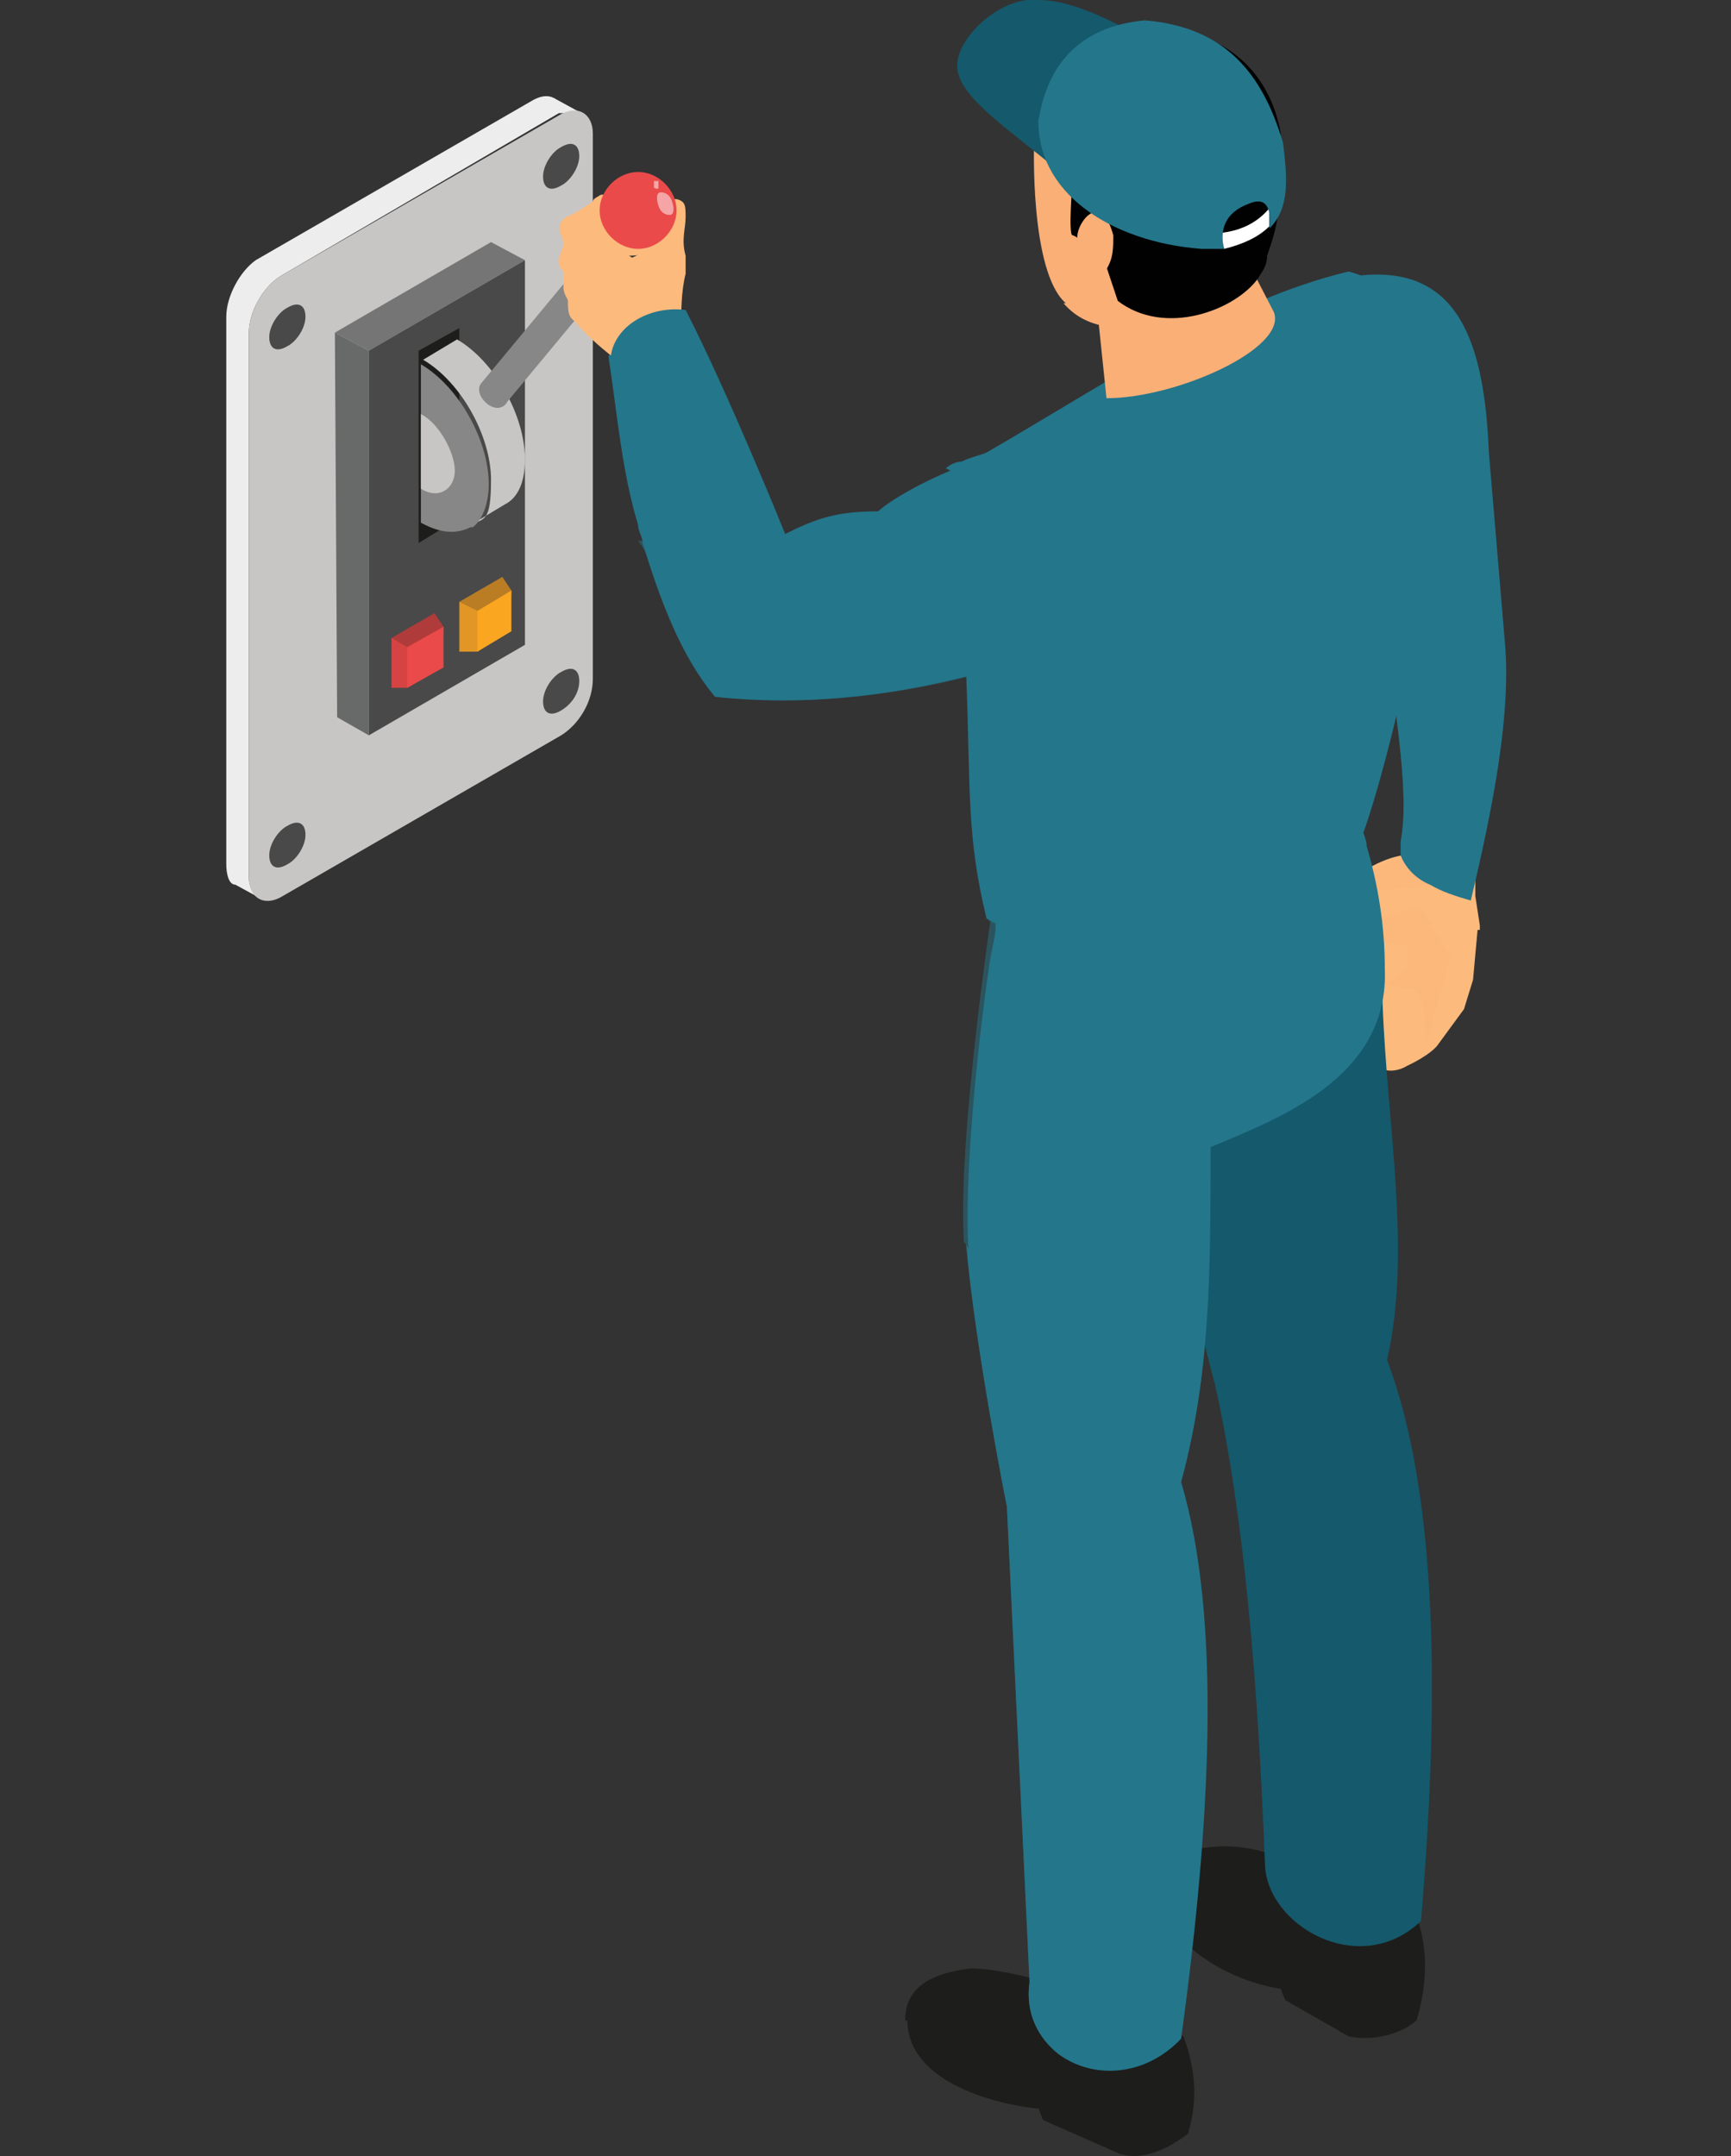 <?xml version="1.0" encoding="UTF-8"?> <svg xmlns="http://www.w3.org/2000/svg" id="Layer_1" version="1.1" viewBox="0 0 76.5 95.3"><rect x="0" y="0" width="76.5" height="95.3" fill="#333333" stroke="none"/><defs><style> .st0 { fill: #010101; } .st1 { opacity: .2; } .st1, .st2, .st3 { fill: #1d1d1b; } .st1, .st4, .st5, .st6, .st7 { isolation: isolate; } .st8 { fill: #14596c; } .st9 { fill: #ea4a4a; } .st10 { fill: #757575; } .st11 { fill: #ededee; } .st12 { fill: #e29626; } .st13 { fill: #c7c6c5; } .st14, .st7 { fill: #fff; } .st15 { fill: #d54442; } .st16 { fill: #878787; } .st5 { opacity: .3; } .st5, .st6 { mix-blend-mode: multiply; } .st5, .st17 { fill: #faaf76; } .st18 { fill: #faa621; } .st19 { fill: #fcba7d; } .st20 { fill: #686969; } .st6, .st21 { fill: #24768b; } .st6, .st7 { opacity: .5; } .st22 { fill: #494949; } .st3 { fill-opacity: 0; } </style></defs><g class="st4"><g id="Layer_11" data-name="Layer_1"><g><g><g><g class="st4"><path class="st11" d="M11.3,11.5l12.3-7.1c.4-.2.7-.2,1,0l1.1.6c-.3,0-.6,0-1,0l-12.3,7.2c-.8.5-1.4,1.6-1.4,2.5v24.1c0,.4.2.8.5.9l-1.1-.6c-.3,0-.4-.5-.4-.9V14c0-.9.6-2,1.3-2.5Z"></path><path class="st13" d="M12.4,12.2c-.8.5-1.4,1.6-1.4,2.5v24.1c0,.9.7,1.3,1.5.8l12.3-7.1c.8-.5,1.4-1.5,1.4-2.5V5.9c0-.9-.7-1.3-1.5-.8l-12.3,7.1Z"></path></g><path class="st22" d="M11.9,14.9c0,.5.3.7.8.4.4-.2.8-.8.8-1.3s-.3-.7-.8-.4c-.4.2-.8.8-.8,1.3Z"></path><path class="st22" d="M24,7.8c0,.5.3.7.8.4.4-.2.8-.8.8-1.3s-.3-.7-.8-.4c-.4.2-.8.8-.8,1.3Z"></path><path class="st22" d="M11.9,37.8c0,.5.3.7.8.4.4-.2.8-.8.8-1.3s-.3-.7-.8-.4c-.4.2-.8.8-.8,1.3Z"></path><path class="st22" d="M24,31c0,.5.3.7.8.4s.8-.8.8-1.3-.3-.7-.8-.4c-.4.2-.8.8-.8,1.3Z"></path></g><g><g class="st4"><polygon class="st20" points="16.3 15.5 14.8 14.7 14.9 31.7 16.3 32.5 16.3 15.5"></polygon><polygon class="st10" points="23.2 11.5 21.7 10.7 14.8 14.7 16.3 15.5 23.2 11.5"></polygon><g><polygon class="st22" points="16.3 15.5 16.3 32.5 23.2 28.5 23.2 11.5 16.3 15.5"></polygon><polygon class="st2" points="18.5 24 20.3 22.9 20.3 14.5 18.5 15.5 18.5 24"></polygon></g></g><g class="st4"><path class="st13" d="M20.8,23.2l1.5-.9c.6-.3.9-1,.9-2,0-1.9-1.3-4.3-3-5.3l-1.5.9c1.7,1,3,3.4,3,5.3s-.3,1.7-.9,2Z"></path><path class="st16" d="M18.6,23.1c.9.5,1.6.5,2.2.2h.1c.5-.4.7-1.2.7-1.9,0-1.9-1.3-4.3-3-5.3v7.1h0Z"></path></g><path class="st13" d="M18.6,21.6c.8.5,1.5,0,1.5-.8s-.7-2.1-1.5-2.5v3.3Z"></path><g><g><polygon class="st15" points="19.2 27.1 17.3 28.2 17.3 30.4 18 30.4 19.5 29.5 19.6 27.7 19.2 27.1"></polygon><polygon class="st9" points="19.6 27.7 18 28.6 18 30.4 19.6 29.5 19.6 27.7"></polygon></g><polygon class="st1" points="19.2 27.1 17.3 28.2 18 28.6 19.6 27.7 19.2 27.1"></polygon></g><g><g><polygon class="st12" points="22.2 25.5 20.3 26.6 20.3 28.8 21.1 28.8 22.5 27.8 22.6 26.1 22.2 25.5"></polygon><polygon class="st18" points="22.6 26.1 21.1 27 21.1 28.8 22.6 27.9 22.6 26.1"></polygon></g><polygon class="st1" points="22.2 25.5 20.3 26.6 21.1 27 22.6 26.1 22.2 25.5"></polygon></g></g><path class="st16" d="M22.3,17.9l6.8-8.2c.3-.3.2-.8,0-1-.3-.3-.8-.2-1,0l-6.8,8.2c-.5.5.6,1.6,1.1.9h-.1Z"></path><g><path class="st19" d="M25.9,11.4l-.6-1.1c.6-.3,1-.6,1.3-.8.2-.1.4-.2.6-.1.6,0,1.7.2,1.7.7s-1.6.4-1.6.4c-.6.4-1.1.7-1.4,1h0Z"></path><path class="st19" d="M25.9,12.2l-.6-1.1c.6-.3,1-.6,1.3-.8.2-.1.4-.2.6-.1.6,0,1.7.2,1.7.7s-1.6.4-1.6.4c-.6.4-1.1.7-1.4,1h0Z"></path><path class="st19" d="M28.8,17.1l1.1-1.3.5-.6-.3-.5-.6-1.1-1.2-2.1h-.2c-.6-.4-1.2-.8-1.8-1.3l.8-.5h.9c.2,0,.4,0,.5-.1.1,0,.2-.2.2-.3,0-.5-1.1-.7-1.7-.7s-.4,0-.6.1c0,0-.2.1-.2.2-.3.2-.7.5-1.2.7-.5.4-.2.7-.1,1.1,0,.1,0,.2-.1.4,0,.1-.1.2-.1.4s0,.3.2.5v.7h0c0,.3.2.5.2.6h0c0,.4,0,.7.3.9.9,1.1,2.3,2,3.5,3.1v-.2Z"></path><path class="st19" d="M29.4,16l.4-.5.3-.5v-.3c0-.9,0-1.8.2-2.6v-.8c-.2-.7,0-1.2,0-1.7s0-.7-.4-.8h-.1c-.3,0-.5.4-.7,1,0,.2,0,.4-.1.6-.2.5-.6.8-1.1,1h-.9l1.5,2.9.8,1.6h.1Z"></path><path class="st3" d="M28.7,9c0-.5-1.1-.7-1.7-.7s-.4,0-.6.1c0,0-.2.1-.2.2.2,0,.4-.1.6-.1.5-.1,1,0,1.4.3.2,0,.4.3.4.5.1,0,.2-.2.2-.3h0Z"></path><path class="st3" d="M29,11l.2-1.3c0,.2,0,.4-.1.6-.2.5-.7.4-1.1.6-.6-.4-.7-.5-1.3-1l.4-.5h.9l-.9-.2c-.5.3-.8.6-1.2.6.8.5,1.3,1,1.8,1.5,0,0,.2.2.3.3.1-.1.2-.2.3-.3.2-.2.5-.3.8-.4h0Z"></path><path class="st3" d="M25.4,11.3c-.2-.3-.4-.5-.6-.8,0,.1,0,.2-.1.3h.2c.2.2.3.3.5.5Z"></path><path class="st3" d="M25.3,12.5c0-.3-.4-.6-.6-.8v.4c.2,0,.4.2.5.4h.1Z"></path><path class="st3" d="M25.5,13.5c-.2-.3-.4-.7-.7-1,0,.2.2.4.2.5h0c.2.1.3.3.5.4h0Z"></path></g><g><path class="st9" d="M26.5,9.3c0,.9.8,1.7,1.7,1.7s1.7-.8,1.7-1.7-.8-1.7-1.7-1.7-1.7.8-1.7,1.7Z"></path><path class="st7" d="M29.1,9.1c.1.3.3.4.5.4s.2-.3.1-.6-.3-.4-.5-.4-.2.3-.1.6Z"></path><path class="st7" d="M28.9,8.3s.2.1.2,0v-.3s-.2,0-.2,0v.3Z"></path></g></g><g><path class="st19" d="M65.3,41.1l-.2,2.2-.4,1.3-1.1,1.5c-.3.5-1.4,1-1.4,1-1.5.9-2.7-1.2-2.5-2l1-3.1s0-.7,0-1.2c-.2-.4-1.8.4-1.8.4-.6.3-1,.6-1.4.8-.5,0-.7,0-.7-.4l1.1-1.1,1.2-1.1.5-.5c.9-.6,1.7-1,2.4-1.1v-.2l.2-.4,1.2.2,1.8.3v1.9l.2,1.3v.2Z"></path><path class="st5" d="M60.4,40.7l2.4-.6,1.3,2.2-1.1,3.9c0-1,0-2.3-.6-2.5l-1.2-.2,1-.7v-1c0,0-2.2-.3-2.2-.3l.5-.9h-.1Z"></path><path class="st5" d="M59,39.6l4.3-.5c-.6-.3-1.1-.8-1.3-1.3v.2c-.7,0-1.5.5-2.4,1.1l-.5.5h0Z"></path><path class="st21" d="M59.9,12.1l.7,8.5.6,7.1c.5,4.1,1.1,7.4.7,9.5v.6c.2.5.6,1,1.3,1.3.5.3,1.1.5,1.8.7,1-4.2,1.8-8.3,1.5-11.5l-.7-8.3c-.2-4.8-1.3-8.4-5.9-7.8h0Z"></path><path class="st6" d="M61.2,27.7c.5,4.1,1.1,7.4.7,9.5v.6c.2.5.6,1,1.3,1.3v-1.6c.3-7.9,2.7-14.5,0-18.2l-2.6,1.3s.6,7.1.6,7.1Z"></path><path class="st2" d="M40,89.3c0-1.5,1.2-2.1,2.9-2.3,1.5,0,3.6.7,6.3,1.3l3.1,1.7c.6,1.6.6,3,.2,4.3-.9.7-2,1.2-3,.9l-3.4-1.5-.2-.5c-2.7-.3-5.8-1.5-5.8-3.9h0Z"></path><path class="st2" d="M51.2,83.2c0-1.2,1.1-1.5,2.8-1.6,3,0,3.1,1.5,5.9,1.4l2.7,1.7c.6,1.6.4,3.3,0,4.6-.8.7-2.1.9-3,.7l-2.8-1.6-.2-.5c-2.6-.4-5.5-2.3-5.5-4.7Z"></path><path class="st8" d="M61,40.7l-10,4.2c0,1.8,0,3.4.2,4.7.6,4.6,2.5,11.6,2.5,11.6,1.3,5.9,1.9,13.3,2.2,21.1,0,2.8,4.2,5.2,6.9,2.6.8-9.5.8-18.7-1.5-24.8,1.1-4.8,0-10.3-.2-15.8,0-.7-.3-3.4,0-3.6h-.1Z"></path><path class="st21" d="M42.7,55c.4,4.6,1.8,11.6,1.8,11.6l1,21c-.2,1.4.4,2.5,1.3,3.2,1.5,1.1,3.8,1,5.4-.7,1.3-9.5,1.8-18.5,0-24.6,1.3-4.8,1.3-9.3,1.3-14.8,3.1-1.3,7.9-3.1,7.7-7.9,0-1.9-.3-3.7-.8-5.4,0-.3-.2-.7-.3-1,0-.3-.2-.5-.3-.8-1.7,3.4-7.2,5.5-13.1,4.8-.3,0-.5,0-.8,0-.6,0-1.3-.2-1.9-.4,0,0,0,.3,0,.9,0,.5-.2,1.1-.3,1.9-.5,3.4-1.1,9.3-.9,12.4h0Z"></path><path class="st6" d="M42.7,55c.4,4.6,1.8,11.6,1.8,11.6l1,21c-.2,1.4.4,2.5,1.3,3.2-.9-8.8-1.3-17.1,0-23.6-2-7.3-2.9-14.9-.6-20.5,0-2.2-.3-4.3.2-5.9-.8-.3-1.7-.6-2.5-1,0,0-1.6,10.5-1.3,15.1h0Z"></path><path class="st21" d="M42,20.8c.4,3.1.6,5.5.7,7.5v1.5c.2,5.1,0,7.1.9,10.8h0c.8.4,1.6.7,2.4,1,6.8,2.5,11.8,1.5,14.1-4.4.9-2.2,3.1-10.6,3.7-18.3,0-3.5-1.2-6.1-4.2-6.9-5.4,1.3-10.3,4.7-16,8-.2.1-.7.2-1.1.4h0c-.3,0-.6.2-.7.3h0Z"></path><path class="st21" d="M26.9,15.8c.4,2.7.6,5.1,1.3,7.4,0,.3.2.5.2.8.8,2.6,1.7,5,3.2,6.8,3.8.4,7.5,0,11.1-.9.7-.2,1.3-.4,2-.6h0c.4-.1.7-.2,1.1-.4,4.2-.7,6-10.4-1.5-8.9-.2,0-.3,0-.5.1-.3,0-.7.2-1.1.4h0c-.2,0-.5.2-.7.3-1.2.5-2.5,1.2-3.2,1.8-1.8,0-2.7.3-4.1,1,0,0-2.5-6.2-4.4-9.9-1.6-.2-3.1.7-3.3,2h-.1Z"></path><path class="st17" d="M48.4,12.8l.5,4.8c3.1,0,8-2.2,7.4-3.8l-1.6-3.1-6.2,2.2h-.1Z"></path><path class="st17" d="M47,13.4c1.2,1.4,3.1,1.2,5,.7,2.8-1.3,4.8-3.2,4.5-6.8.2-2.6-1-5.4-5.4-5.2-2.8,0-5.3,1.1-5.4,4.2,0,0-.2,5.7,1.4,7.1h0Z"></path><path class="st0" d="M56.5,9c0,.9-.3,1.7-.5,2.3,0,.5-.3.8-.4,1-1,1.4-4.1,2.6-6.2,1l-.6-1.8s-1.2-1.1-1.4-1.1,0-2.4,0-2.4c-.9-.7-1.6-1.5-1.8-2.5-.3-2.4,1.9-4.4,5.4-4.3,3.6.2,5.2,2.4,5.6,4.7,0,1,0,2.1,0,3.1Z"></path><path class="st17" d="M47.7,10.8c-.3-.4.2-1.3.6-1.4.5-.2.8.6.9,1,0,.6,0,1-.3,1.5-.4.5-.9,0-1.1-.4,0-.3.2-.4,0-.7h-.1Z"></path><g><path class="st14" d="M53.9,10.3l.2.7c.8-.2,1.5-.5,2-1v-.8c-.5.6-1.2,1-2.2,1.1Z"></path><path class="st8" d="M46.6,7.4c-2.3-1.9-4.3-3.2-4.3-4.5S44.3-.2,45.9,0C47.2,0,48.7.7,50.2,1.5l-3.6,5.8h0Z"></path><path class="st21" d="M45.9,5.1c-.2,3.4,3.2,5.6,7.2,5.9h1c-.2-.8,0-1.6,1.1-2,.7-.3,1,.1.9,1.1.9-.9.8-2.2.6-3.8-.9-3-2.5-5.1-6.1-5.4-2.2.2-4.2,1.3-4.7,4.4v-.2Z"></path></g></g><path class="st6" d="M28.5,24c.8,2.6,1.7,5,3.2,6.8,3.8.4,7.5,0,11.1-.9.2,5.1,0,7.1.9,10.8h0c.8.4,1.6.7,2.4,1,0-.5-.3-1-.4-1.5-.8-3.4-1-7.1-1-11v-2.3c-.7.5-1.4,1-2.2,1.4-3,1.5-6.6,1.7-10.5,1.2l-3.8-5.6h.2Z"></path></g></g></g></svg> 